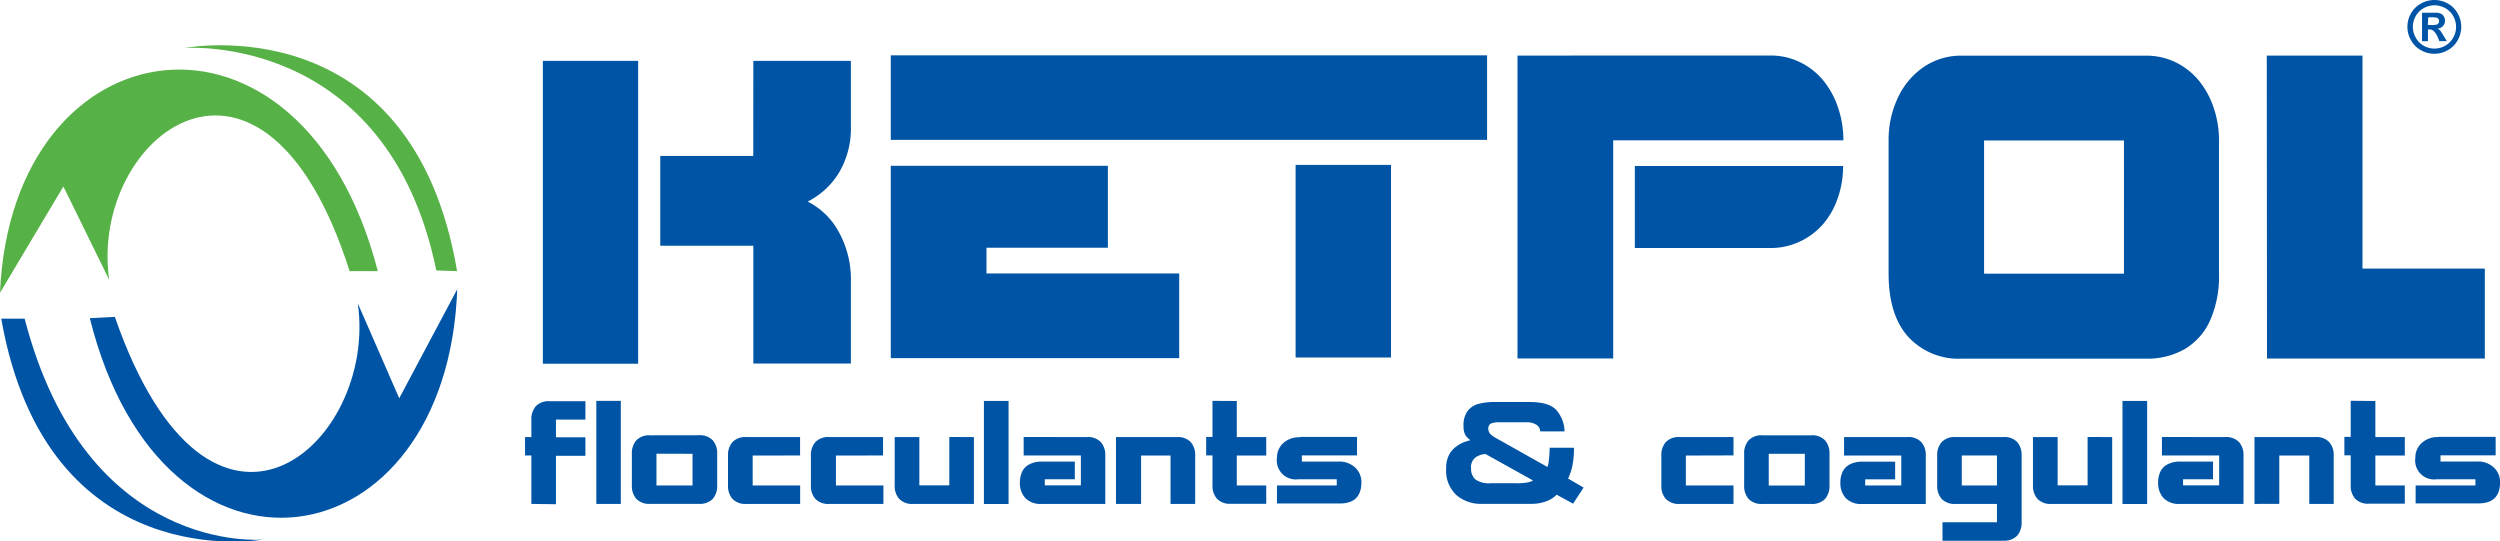 <svg xmlns="http://www.w3.org/2000/svg" viewBox="0 0 339.59 73.54"><path d="M330.68,0a3.7,3.7,0,0,1,1.8.47,3.38,3.38,0,0,1,1.36,1.35,3.66,3.66,0,0,1,0,3.65,3.45,3.45,0,0,1-1.35,1.35,3.66,3.66,0,0,1-3.64,0,3.45,3.45,0,0,1-1.35-1.35,3.66,3.66,0,0,1,0-3.65A3.39,3.39,0,0,1,328.88.47a3.71,3.71,0,0,1,1.8-.47Zm0,.72a3,3,0,0,0-1.44.38,2.73,2.73,0,0,0-1.09,1.08,2.94,2.94,0,0,0,0,2.94,2.77,2.77,0,0,0,1.08,1.09,2.93,2.93,0,0,0,2.92,0,2.8,2.8,0,0,0,1.08-1.09,2.95,2.95,0,0,0,0-2.94,2.73,2.73,0,0,0-1.09-1.08,3,3,0,0,0-1.45-.38ZM329,5.6V1.73h2a1.51,1.51,0,0,1,.61.15,1,1,0,0,1,.36.37,1.08,1.08,0,0,1,.15.56,1,1,0,0,1-.27.72,1.25,1.25,0,0,1-.77.37,1,1,0,0,1,.27.14,1.91,1.91,0,0,1,.26.3s.12.2.29.47l.46.78h-1L331.11,5a2.58,2.58,0,0,0-.54-.8A.87.87,0,0,0,330,4h-.2V5.6Zm.79-2.2h.32a4,4,0,0,0,.85-.05.5.5,0,0,0,.26-.18.49.49,0,0,0,.1-.3.47.47,0,0,0-.09-.29A.51.51,0,0,0,331,2.4a3.84,3.84,0,0,0-.84-.05h-.32Z" fill="#0054a6"/><path d="M206.13,7.55V48.69h13V19.06h31.27a13.73,13.73,0,0,0-.71-4.4,11.56,11.56,0,0,0-2-3.7,9.38,9.38,0,0,0-3.16-2.5,9.1,9.1,0,0,0-4.05-.92Zm15.94,15h28.29a13.13,13.13,0,0,1-.71,4.31,10.64,10.64,0,0,1-2,3.57,9.5,9.5,0,0,1-3.14,2.37,9.31,9.31,0,0,1-4.08.89H222.07V22.53Zm79.35-3.47a13.74,13.74,0,0,0-.71-4.4,11.56,11.56,0,0,0-2-3.7,9.49,9.49,0,0,0-3.14-2.5,9.17,9.17,0,0,0-4.09-.92h-25a9,9,0,0,0-5.2,1.56,10.31,10.31,0,0,0-3.5,4.2,13.33,13.33,0,0,0-1.24,5.75V37.17c0,3.72.88,6.58,2.64,8.55a9.28,9.28,0,0,0,7.3,3h25a10.25,10.25,0,0,0,5.3-1.31,8.59,8.59,0,0,0,3.43-3.88,14.8,14.8,0,0,0,1.21-6.32V19.06Zm-31.91,0h19V37.17h-19V19.06Zm38.43,29.62h29.59V36.49H320.91V7.55h-13Z" fill="#0054a6"/><path d="M73.74,8.27H86.68V49.41H73.74V8.27Zm28.58,12.91H89.69v12.2h12.64v16h13.25v-11a13.34,13.34,0,0,0-1.71-7,9.88,9.88,0,0,0-4.16-4,10.53,10.53,0,0,0,4.2-3.83A11.85,11.85,0,0,0,115.58,17V8.27H102.33Z" fill="#0054a6"/><path d="M121,7.52h81V19H121V7.52Zm0,15h29.49V33.65H134v3.5h26.18V48.65H121Z" fill="#0054a6"/><rect x="175.99" y="22.4" width="12.96" height="26.16" fill="#0054a6"/><path d="M72.18,68.45V61.87h-.86V59.37h.86V57a2.67,2.67,0,0,1,.6-1.82,2.42,2.42,0,0,1,1.91-.68h4.83V57h-4v2.4h4v2.51h-4v6.58Zm8.8-14h3.35v14H81v-14Zm13.93,4.67a2.42,2.42,0,0,1,1.9.68,2.64,2.64,0,0,1,.61,1.83v4.31a2.67,2.67,0,0,1-.6,1.82,2.42,2.42,0,0,1-1.91.68H88.34a2.42,2.42,0,0,1-1.91-.68,2.67,2.67,0,0,1-.6-1.82V61.64a2.64,2.64,0,0,1,.61-1.83,2.42,2.42,0,0,1,1.9-.68Zm-5.74,2.51v4.31h4.9V61.64Zm19.51.24V59.37H101.4a2.41,2.41,0,0,0-1.91.69,2.66,2.66,0,0,0-.6,1.82v4.06a2.66,2.66,0,0,0,.6,1.82,2.41,2.41,0,0,0,1.91.69h7.29V65.94h-6.45V61.88Zm11.27,0V59.37h-7.29a2.41,2.41,0,0,0-1.91.69,2.65,2.65,0,0,0-.6,1.82v4.06a2.65,2.65,0,0,0,.6,1.82,2.41,2.41,0,0,0,1.91.69H120V65.94h-6.45V61.88Zm9-2.51v6.57h-4.07V59.37h-3.35v6.57a2.63,2.63,0,0,0,.61,1.82,2.41,2.41,0,0,0,1.9.69h8.25V59.37Zm4.74-4.9H137v14h-3.35v-14Zm5.36,4.9v2.51h7.77v4.06h-4.9v-.83H146v-2.4h-4.45a3.57,3.57,0,0,0-1.7.36,2.19,2.19,0,0,0-1,1,3.35,3.35,0,0,0-.31,1.49,3,3,0,0,0,.73,2.1,2.88,2.88,0,0,0,2.24.8h8.63V61.88a2.65,2.65,0,0,0-.6-1.82,2.41,2.41,0,0,0-1.91-.69ZM155,68.45V61.88H159v6.57h3.35V61.88a2.64,2.64,0,0,0-.6-1.82,2.41,2.41,0,0,0-1.91-.69h-8.25v9.08Zm9.7-14v4.9h-.86v2.51h.86v4.06a2.64,2.64,0,0,0,.6,1.82,2.41,2.41,0,0,0,1.91.69H172V65.94h-4V61.88h4V59.37h-4v-4.9Zm11.88,4.9h7.75v2.51h-7.49v.84h5a3.13,3.13,0,0,1,2.23.8,2.68,2.68,0,0,1,.86,2q0,2.89-2.93,2.89h-8.54V65.94h8.12V65.1h-5.21a2.57,2.57,0,0,1-2.91-2.91,2.66,2.66,0,0,1,.85-2,3.15,3.15,0,0,1,2.24-.79Zm34.89,7.81a3.59,3.59,0,0,1-.46.42,4.13,4.13,0,0,1-1.13.57,5.77,5.77,0,0,1-2,.29h-6.57a5.06,5.06,0,0,1-3.5-1.21,4.52,4.52,0,0,1-1.37-3.57,3.84,3.84,0,0,1,.46-2A3.44,3.44,0,0,1,198,60.52a4.67,4.67,0,0,1,1.09-.54l.66-.2s-.08,0-.25-.18A1.75,1.75,0,0,1,199,59a2.63,2.63,0,0,1-.2-1.12,3.24,3.24,0,0,1,.52-2,2.66,2.66,0,0,1,1.45-1,8,8,0,0,1,2.23-.27h4.82q2.86,0,3.78,1.33a4.57,4.57,0,0,1,.92,2.56l0,.1h-3.31a1.06,1.06,0,0,0-.48-.88,2.42,2.42,0,0,0-1.45-.36h-3.53a3.12,3.12,0,0,0-1.23.17.73.73,0,0,0-.35.73,1,1,0,0,0,.43.83,3.74,3.74,0,0,0,.73.48l6.86,3.86a2.26,2.26,0,0,0,.16-.61,15.45,15.45,0,0,0,.15-2h3.3a11.76,11.76,0,0,1-.19,2.31,6.67,6.67,0,0,1-.37,1.31A3.92,3.92,0,0,1,213,65l2.11,1.23-1.43,2.19-2.24-1.23Zm-9.72-5.49a2.72,2.72,0,0,0-1.2.38,1.64,1.64,0,0,0-.72,1.6,1.87,1.87,0,0,0,.58,1.47,3.17,3.17,0,0,0,2.09.52l3.38,0a7.37,7.37,0,0,0,1.76-.14,1.54,1.54,0,0,0,.59-.24l-6.5-3.62Zm33.72.19V59.37h-7.29a2.41,2.41,0,0,0-1.91.69,2.65,2.65,0,0,0-.6,1.82v4.06a2.65,2.65,0,0,0,.6,1.82,2.41,2.41,0,0,0,1.91.69h7.29V65.94H229V61.88ZM246,59.13a2.42,2.42,0,0,1,1.9.68,2.64,2.64,0,0,1,.61,1.83v4.31a2.67,2.67,0,0,1-.6,1.82,2.42,2.42,0,0,1-1.91.68h-6.57a2.42,2.42,0,0,1-1.91-.68,2.67,2.67,0,0,1-.6-1.82V61.64a2.64,2.64,0,0,1,.61-1.83,2.42,2.42,0,0,1,1.9-.68Zm-5.74,2.51v4.31h4.9V61.64Zm10.23-2.27v2.51h7.77v4.06h-4.9v-.83h4.07v-2.4H253a3.57,3.57,0,0,0-1.7.36,2.19,2.19,0,0,0-1,1,3.35,3.35,0,0,0-.31,1.49,3,3,0,0,0,.73,2.1,2.88,2.88,0,0,0,2.24.8h8.63V61.88a2.65,2.65,0,0,0-.6-1.82,2.41,2.41,0,0,0-1.91-.69ZM272.1,73.45h-8.24V70.94h7.4V68.45h-5.61a2.42,2.42,0,0,1-1.9-.68,2.64,2.64,0,0,1-.61-1.82V61.87a2.64,2.64,0,0,1,.61-1.82,2.42,2.42,0,0,1,1.9-.68h6.47a2.39,2.39,0,0,1,1.89.68,2.68,2.68,0,0,1,.6,1.82v9.07a2.66,2.66,0,0,1-.6,1.82,2.42,2.42,0,0,1-1.91.68Zm-.84-7.51V61.87h-4.78v4.07Zm12.31-6.58v6.57h-4.07V59.37h-3.35v6.57a2.63,2.63,0,0,0,.61,1.82,2.41,2.41,0,0,0,1.9.69h8.25V59.37Zm4.74-4.9h3.35v14h-3.35v-14Zm5.36,4.9v2.51h7.77v4.06h-4.9v-.83h4.07v-2.4h-4.45a3.57,3.57,0,0,0-1.7.36,2.18,2.18,0,0,0-1,1,3.35,3.35,0,0,0-.31,1.49,3,3,0,0,0,.73,2.1,2.88,2.88,0,0,0,2.24.8h8.63V61.88a2.65,2.65,0,0,0-.6-1.82,2.41,2.41,0,0,0-1.91-.69Zm15.94,9.08V61.88h4.07v6.57H317V61.88a2.64,2.64,0,0,0-.6-1.82,2.41,2.41,0,0,0-1.91-.69h-8.25v9.08Zm9.7-14v4.9h-.86v2.51h.86v4.06a2.64,2.64,0,0,0,.6,1.82,2.41,2.41,0,0,0,1.91.69h4.84V65.94h-4V61.88h4V59.37h-4v-4.9Zm11.88,4.9H339v2.51h-7.49v.84h5a3.13,3.13,0,0,1,2.23.8,2.68,2.68,0,0,1,.86,2q0,2.89-2.93,2.89h-8.54V65.94h8.12V65.1H331a2.57,2.57,0,0,1-2.91-2.91,2.66,2.66,0,0,1,.85-2A3.15,3.15,0,0,1,331.21,59.37Z" fill="#0054a6"/><path d="M25.09,6.52s30.85-6,37,30.31l-2.82-.09C52.6,4.35,25.09,6.52,25.09,6.52Z" fill="#56b146" fill-rule="evenodd"/><path d="M54.23,54.1l7.89-14.83,0-.26c-1.21,37.77-40,44-49.92,4.21l3.4-.18c13,37.45,35.75,17.35,33-1.84Z" fill="#0054a6"/><path d="M8.61,25.33,0,39.77C1.59,2.82,41.07-2.91,51.32,36.83H47.49C35.76,0,12.06,18.51,14.83,38Z" fill="#56b146"/><path d="M.17,43.29H3.35c8.35,32.29,32.4,30,32.4,30S6.37,78.57.17,43.29Z" fill="#0054a6" fill-rule="evenodd"/></svg>